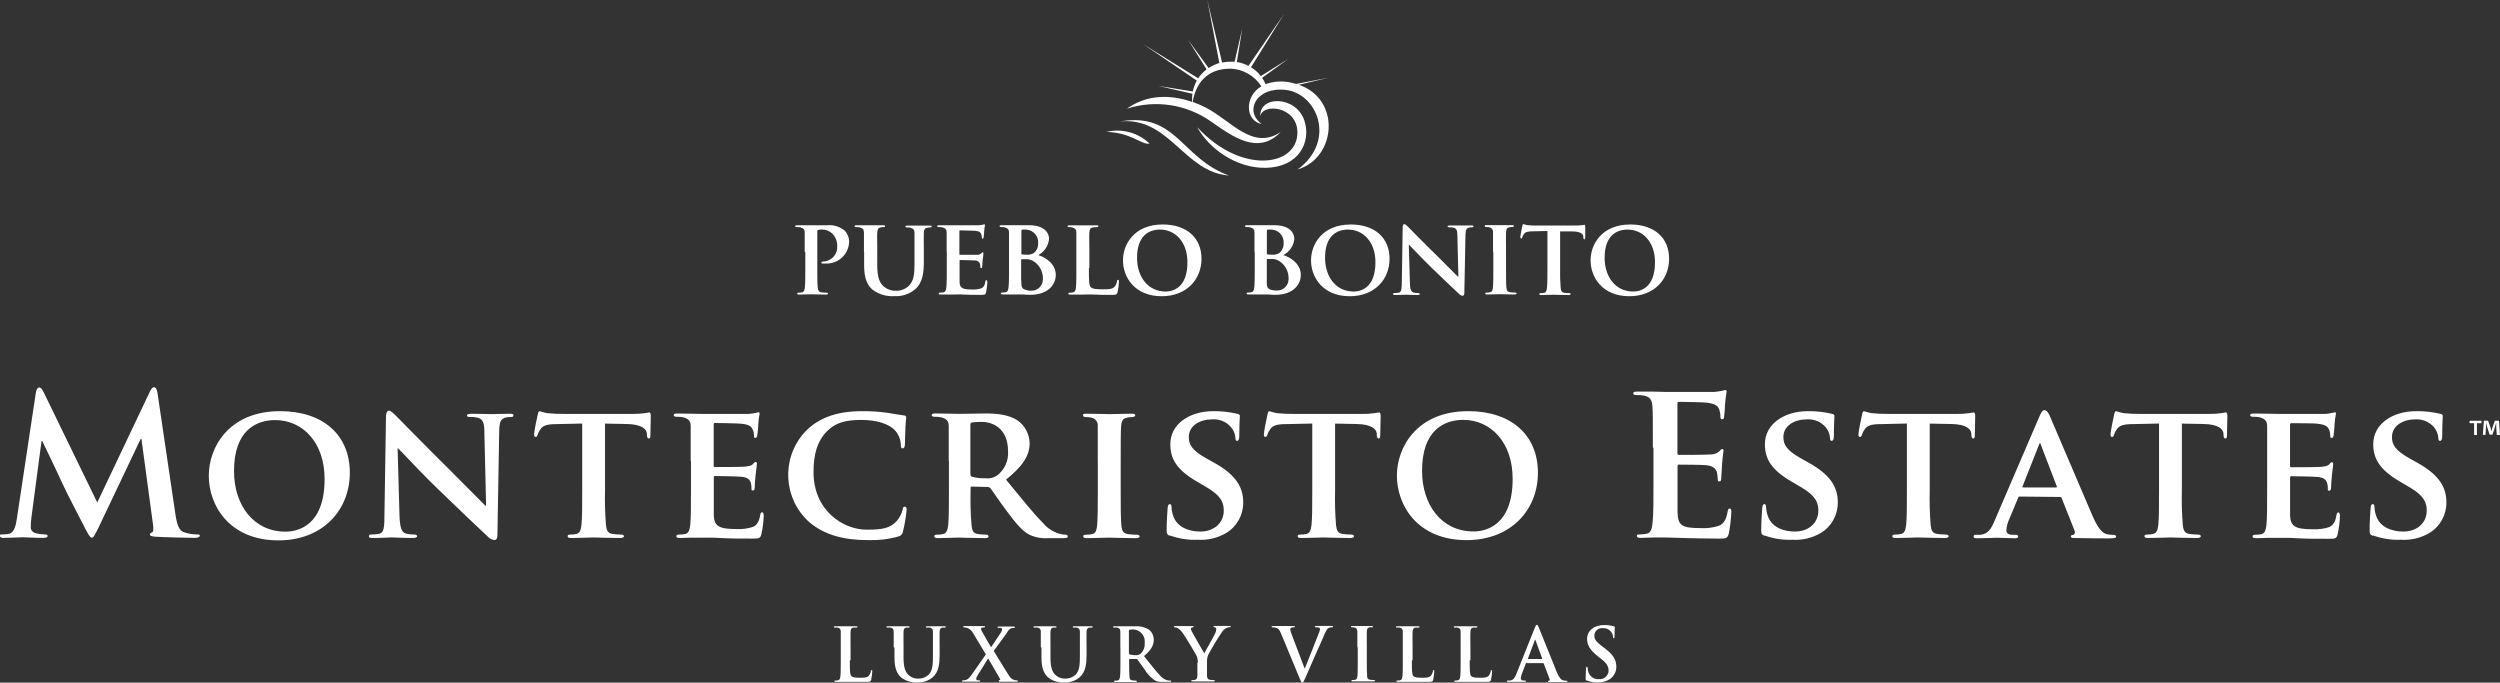 <?xml version="1.0" encoding="UTF-8"?>
<svg id="Layer_2" data-name="Layer 2" xmlns="http://www.w3.org/2000/svg" width="490.68" height="133.97" viewBox="0 0 490.68 133.97">
  <rect x="0" y="0" width="490.68" height="133.97" fill="#333333" stroke="none"/>
  <defs>
    <style>
      .cls-1 {
        fill: #fff;
      }
    </style>
  </defs>
  <g id="Layer_1-2" data-name="Layer 1">
    <g>
      <path class="cls-1" d="m7.04,77.06c.11-.65.34-1,.65-1s.53.19,1,1.17l10.4,21.39,10.3-21.7c.31-.61.49-.91.84-.91s.57.38.69,1.17l3.47,23.49c.34,2.39.72,3.5,1.86,3.84.76.25,1.56.38,2.36.38.34,0,.61,0,.61.26s-.46.42-1,.42c-1,0-6.19-.12-7.71-.23-.88-.08-1.1-.19-1.1-.42s.15-.31.42-.42.34-.57.19-1.63l-2.26-16.72h-.15l-8.2,17.25c-.88,1.79-1.07,2.13-1.41,2.13s-.72-.76-1.33-1.9c-.91-1.75-3.91-7.56-4.37-8.63-.34-.8-2.62-5.58-4-8.43h-.15l-2,15.12c-.07.59-.11,1.19-.11,1.79,0,.72.49,1.07,1.14,1.22.53.12,1.06.18,1.6.19.3,0,.57.08.57.26,0,.34-.34.42-.91.42-1.6,0-3.31-.12-4-.12s-2.54.12-3.76.12c-.38,0-.68-.08-.68-.42s.23-.26.61-.26c.38,0,.77-.03,1.14-.11,1.07-.23,1.37-1.71,1.56-3l3.73-24.72Z"/>
      <path class="cls-1" d="m40.98,93.35c0-5.51,3.88-12.65,14-12.65,8.43,0,13.68,4.67,13.68,12.08s-5.38,13.28-14,13.28c-9.72,0-13.68-6.92-13.68-12.66m22.73.6c0-7.14-4.3-11.55-9.69-11.55-3.72,0-8.09,2-8.09,10,0,6.65,3.8,11.9,10.11,11.9,2.35,0,7.67-1.11,7.67-10.31"/>
      <path class="cls-1" d="m166.8,129.6c0,1.85,0,2.84.3,3.1s.62.32,1.75.32c.77,0,1.33,0,1.69-.4.2-.25.33-.55.38-.87,0-.13,0-.22.16-.22s.12.07.12.25c-.03.56-.1,1.11-.22,1.66-.09.32-.16.39-.91.39h-6c-.19,0-.29,0-.29-.14s.06-.12.23-.12c.18,0,.35-.02.52-.06.29-.06.36-.38.42-.79.07-.61.07-1.75.07-3.08v-5.64c0-.46-.14-.72-.62-.82-.16-.02-.32-.02-.48,0-.16,0-.25,0-.25-.13s.1-.13.32-.13h4c.2,0,.3,0,.3.13s-.09.13-.26.13c-.19-.01-.37-.01-.56,0-.39.07-.5.32-.53.82s0,.87,0,3.06v2.54h-.14Z"/>
      <path class="cls-1" d="m175.41,127.06v-3.06c0-.46-.14-.72-.62-.82-.19-.02-.37-.02-.56,0-.16,0-.24,0-.24-.13s.1-.13.32-.13h3.89c.22,0,.32,0,.32.13s-.09.13-.23.13c-.14-.01-.28-.01-.42,0-.39.07-.5.32-.53.82s0,.87,0,3.06v2c0,2.09.42,3,1.13,3.55.51.41,1.15.62,1.8.59.74,0,1.46-.27,2-.78.79-.79.84-2.09.84-3.58v-4.84c0-.46-.14-.72-.62-.82-.17-.02-.35-.02-.52,0-.16,0-.25,0-.25-.13s.1-.13.3-.13h3.31c.2,0,.3,0,.3.13s-.09.13-.26.13c-.14-.01-.28-.01-.42,0-.39.07-.5.32-.53.82s0,.87,0,3.06v1.54c0,1.6-.16,3.31-1.37,4.34-.84.7-1.91,1.06-3,1-1.16.08-2.3-.28-3.21-1-.74-.66-1.28-1.73-1.28-3.83v-2.05h-.15Z"/>
      <path class="cls-1" d="m195.04,127.76c.46.71,2.8,4.62,3.16,5.08.2.29.5.51.84.61.18.06.36.09.55.09.1,0,.19,0,.19.12s-.12.14-.27.14h-3c-.38,0-.49,0-.49-.15s.07-.13.2-.16.13-.14,0-.33c-.79-1.41-1.62-2.84-2.28-3.93l-2.14,3.45c-.13.18-.2.39-.2.61.03.13.14.23.27.24h.33c.09,0,.18,0,.18.13s-.1.13-.29.13h-3.05c-.14,0-.22,0-.22-.13s.09-.13.2-.13c.18,0,.36-.02.54-.07.42-.12.69-.39,1.18-1.08l2.76-3.94-2.48-4.12c-.25-.5-.68-.89-1.2-1.08-.2-.06-.4-.09-.61-.1-.09,0-.15,0-.15-.14s.1-.12.29-.12h3.69c.2,0,.29,0,.29.13s-.09.13-.22.13c-.13,0-.26.02-.39.06-.1.03-.17.12-.17.23.02.15.07.29.14.42.62,1.15,1.27,2.21,1.83,3.19.42-.63,1.75-2.64,2-3,.1-.17.15-.36.16-.55-.02-.13-.12-.24-.25-.26-.15-.02-.31-.02-.46,0-.09,0-.17,0-.17-.13s.1-.13.3-.13h2.85c.16,0,.26,0,.26.13s-.09.13-.23.13c-.18,0-.35.04-.52.09-.33.09-.62.49-1,1.12l-2.42,3.32Z"/>
      <path class="cls-1" d="m204.28,127.06v-3.06c0-.46-.14-.72-.62-.82-.19-.02-.37-.02-.56,0-.16,0-.25,0-.25-.13s.1-.13.32-.13h3.87c.22,0,.32,0,.32.13s-.09.13-.23.13c-.14-.01-.28-.01-.42,0-.39.07-.5.32-.53.82s0,.87,0,3.06v2c0,2.09.42,3,1.13,3.55.51.41,1.15.62,1.8.59.74,0,1.46-.27,2-.78.79-.79.84-2.09.84-3.58v-4.84c0-.46-.14-.72-.62-.82-.17-.02-.35-.02-.52,0-.16,0-.25,0-.25-.13s.1-.13.3-.13h3.31c.2,0,.3,0,.3.13s-.09.13-.26.13c-.14-.01-.28-.01-.42,0-.39.07-.5.32-.53.82s0,.87,0,3.06v1.54c0,1.6-.16,3.31-1.37,4.34-.84.7-1.91,1.06-3,1-1.15.08-2.3-.28-3.2-1-.73-.66-1.28-1.73-1.28-3.83v-2.05h-.13Z"/>
      <path class="cls-1" d="m219.89,127.06v-3.06c0-.46-.14-.72-.62-.82-.19-.02-.37-.02-.56,0-.16,0-.24,0-.24-.13s.1-.13.32-.13h4c.93-.06,1.86.15,2.66.62.63.47,1,1.21,1,2,0,1.07-.45,2-1.91,3.23,1.29,1.62,2.28,2.9,3.13,3.8.41.51.98.86,1.62,1,.14,0,.27,0,.41,0,.11,0,.17,0,.17.12s-.1.14-.28.14h-1.37c-.53.05-1.06-.04-1.54-.27-.81-.56-1.49-1.28-2-2.12-.58-.79-1.24-1.78-1.43-2-.06-.08-.16-.12-.26-.1h-1.25c-.06,0-.11.04-.12.1,0,0,0,0,0,0v.22c0,1.34,0,2.48.07,3.09,0,.42.13.74.56.79.24,0,.47.05.71.06s.17,0,.17.12-.1.14-.29.14h-3.88c-.19,0-.29,0-.29-.14s.06-.12.23-.12c.18,0,.35-.02.52-.06.29-.06.36-.38.42-.79.07-.61.07-1.75.07-3.07v-2.62h-.02Zm1.7,1.13c0,.16,0,.22.13.26.36.1.73.15,1.1.14.35.04.71-.04,1-.24.61-.54.93-1.35.85-2.16.17-1.28-.74-2.46-2.02-2.62-.06,0-.13-.01-.19-.02-.25-.01-.51,0-.76.06-.1,0-.13.09-.13.2v4.38h.02Z"/>
      <path class="cls-1" d="m235.1,130.06c.02-.53-.09-1.05-.33-1.52-.1-.23-2-3.4-2.54-4.15-.26-.42-.6-.78-1-1.06-.19-.11-.4-.17-.61-.19-.12,0-.21,0-.21-.13s.1-.13.27-.13h3.36c.15,0,.22,0,.22.13s-.1.1-.32.16c-.12.03-.2.14-.2.26.02.17.08.34.17.49.2.43,2.22,3.91,2.46,4.32.14-.35,2-3.52,2.16-4,.12-.23.18-.49.2-.75,0-.18-.12-.33-.3-.36-.13,0-.26-.06-.26-.15s.07-.13.24-.13h2.9c.16,0,.26,0,.26.12s-.12.14-.28.14c-.22.01-.43.07-.63.17-.31.17-.58.42-.78.71-1.01,1.47-1.93,3.01-2.76,4.59-.18.46-.25.95-.22,1.44v2.62c0,.42.16.74.59.79l.72.06c.16,0,.23,0,.23.12s-.12.14-.3.14h-4c-.2,0-.32,0-.32-.14s.07-.12.23-.12c.17,0,.34-.02.51-.06.29-.06.42-.37.45-.79v-2.58h.09Z"/>
      <path class="cls-1" d="m251.41,124.29c-.33-.79-.58-1-1.1-1.1-.18-.04-.37-.06-.56-.06-.13,0-.17,0-.17-.13s.16-.13.38-.13h3.87c.17,0,.33,0,.33.13s-.09.13-.22.13c-.19-.02-.39.02-.56.1-.1.07-.15.18-.14.3.06.38.17.76.33,1.11l2.48,6.55h.06c.62-1.59,2.5-6.23,2.84-7.19.07-.17.11-.35.13-.54,0-.12-.07-.23-.19-.27-.19-.05-.38-.08-.58-.07-.13,0-.24,0-.24-.12s.13-.14.4-.14h2.88c.19,0,.3,0,.3.13s-.09.13-.23.13c-.25,0-.49.05-.71.17-.19.13-.4.38-.79,1.3-.56,1.36-.95,2.13-1.73,3.91-.92,2.11-1.6,3.68-1.92,4.4s-.46,1.07-.66,1.07-.27-.2-.55-.88l-3.65-8.8Z"/>
      <path class="cls-1" d="m266.41,127.06v-3.06c0-.46-.17-.74-.49-.81-.17-.05-.34-.07-.52-.06-.14,0-.23,0-.23-.14s.12-.12.35-.12h3.64c.19,0,.3,0,.3.12s-.08.14-.23.14h-.43c-.39.07-.5.32-.53.82s0,.87,0,3.06v2.54c0,1.4,0,2.54.06,3.16-.05.34.18.65.52.7.02,0,.04,0,.06,0,.24.04.49.06.74.06.16,0,.23,0,.23.12s-.12.15-.27.15h-4.07c-.19,0-.29,0-.29-.15s.06-.12.23-.12c.18,0,.35-.02.52-.06.29-.06.38-.3.42-.72.07-.61.07-1.75.07-3.15v-2.49h-.08Z"/>
      <path class="cls-1" d="m277.11,129.6c0,1.85,0,2.84.3,3.1s.62.32,1.75.32c.77,0,1.33,0,1.69-.4.2-.25.33-.55.38-.87,0-.13,0-.22.16-.22s.12.07.12.25c-.03.56-.1,1.11-.22,1.66-.09.32-.16.39-.91.39h-6c-.19,0-.29,0-.29-.14s.06-.12.23-.12c.18,0,.35-.02.52-.06.29-.06.36-.38.42-.79.07-.61.07-1.75.07-3.08v-5.64c0-.46-.14-.72-.62-.82-.16-.02-.32-.02-.48,0-.16,0-.24,0-.24-.13s.1-.13.32-.13h4c.2,0,.3,0,.3.13s-.09.13-.26.13c-.19-.01-.37-.01-.56,0-.39.07-.5.32-.54.82s0,.87,0,3.06v2.54h-.14Z"/>
      <path class="cls-1" d="m288.46,129.6c0,1.85,0,2.84.3,3.1s.62.32,1.75.32c.77,0,1.33,0,1.69-.4.2-.25.33-.55.38-.87,0-.13,0-.22.16-.22s.12.07.12.25c-.03.56-.1,1.11-.22,1.66-.09.32-.16.39-.91.39h-6c-.19,0-.29,0-.29-.14s.06-.12.23-.12c.18,0,.35-.02.52-.06.29-.06.36-.38.42-.79.07-.61.07-1.75.07-3.08v-5.64c0-.46-.14-.72-.62-.82-.16-.02-.32-.02-.48,0-.16,0-.24,0-.24-.13s.1-.13.32-.13h4c.2,0,.3,0,.3.13s-.09.13-.26.13c-.19-.01-.37-.01-.56,0-.39.07-.5.32-.54.82s0,.87,0,3.06v2.54h-.14Z"/>
      <path class="cls-1" d="m299.62,130.06c-.07,0-.1,0-.13.12l-.78,2.06c-.12.28-.2.58-.22.88,0,.26.13.45.58.45h.21c.17,0,.22,0,.22.12s-.09.14-.25.14h-3.21c-.19,0-.27,0-.27-.14s.06-.12.17-.12h.45c.66-.09.94-.58,1.23-1.3l3.62-9.06c.17-.42.26-.57.4-.57s.22.13.36.46c.35.79,2.66,6.68,3.58,8.88.55,1.3,1,1.5,1.27,1.57.2.04.41.06.61.06.11,0,.19,0,.19.12s-.13.14-.67.14h-2.73c-.26,0-.43,0-.43-.12s.06-.12.2-.13c.12-.05.19-.18.14-.31,0,0,0,0,0,0h0l-1.16-3.06c-.02-.06-.08-.1-.14-.1h-3.21l-.03-.09Zm3-.72c.07,0,.09,0,.07-.09l-1.3-3.56c0-.06,0-.13-.07-.13s-.07.07-.09.13l-1.33,3.55c0,.06,0,.1.06.1h2.66Z"/>
      <path class="cls-1" d="m311.49,133.62c-.23-.1-.27-.17-.27-.49,0-.79.06-1.66.07-1.89s.06-.38.17-.38.14.13.14.24c.01.25.06.5.13.74.25.91,1.11,1.52,2.06,1.46.96.1,1.82-.59,1.93-1.55,0,0,0-.01,0-.02,0-.02,0-.05,0-.07,0-.71-.22-1.37-1.42-2.31l-.66-.52c-1.59-1.24-2.14-2.25-2.14-3.42,0-1.59,1.33-2.73,3.33-2.73.65-.01,1.3.07,1.92.25.13,0,.2.07.2.17s-.06.6-.06,1.73c0,.32,0,.43-.16.43s-.14-.09-.14-.26c-.02-.37-.15-.72-.38-1-.37-.49-.96-.75-1.57-.71-.83-.11-1.6.47-1.71,1.3h0v.19c0,.66.33,1.17,1.53,2.08l.41.3c1.74,1.31,2.37,2.31,2.37,3.68.02,1.02-.5,1.97-1.36,2.51-.69.41-1.49.62-2.29.59-.72.03-1.43-.1-2.1-.37"/>
      <path class="cls-1" d="m157.94,49.44v-3.81c0-.58-.21-.8-.81-1-.24-.05-.49-.07-.74-.06-.19,0-.32-.06-.32-.19s.15-.17.42-.17h5.77c1.24-.13,2.49.23,3.47,1,.58.57.91,1.35.93,2.16-.02,2.43-2.01,4.38-4.44,4.36,0,0,0,0,0,0h-.78c-.12.01-.22-.07-.23-.19,0,0,0,0,0,0h0c0-.15.21-.23.61-.23,1.47-.17,2.56-1.44,2.5-2.92.06-1.01-.35-1.99-1.1-2.66-.52-.44-1.18-.68-1.86-.68-.27-.01-.54.02-.8.09-.11,0-.15.15-.15.34v7.12c0,1.65,0,3.06.09,3.85.06.51.17.84.72.93.33.04.67.06,1,.06.21,0,.3.11.3.19s-.15.19-.34.19c-1.25,0-2.56-.06-3-.06s-1.61.06-2.35.06c-.23,0-.36-.06-.36-.19s.06-.19.3-.19c.22.01.44,0,.65-.06.38-.08.49-.42.55-1,.09-.76.09-2.18.09-3.82v-3.12h-.12Z"/>
      <path class="cls-1" d="m169.57,49.44v-3.81c0-.58-.21-.8-.8-1-.24-.04-.48-.06-.72-.06-.21,0-.32-.06-.32-.19s.13-.17.4-.17h5.18c.27,0,.4,0,.4.17s-.11.19-.3.19c-.18,0-.37.02-.55.06-.49.08-.63.34-.68,1s0,1.08,0,3.81v2.56c0,2.62.51,3.63,1.42,4.35.67.51,1.51.77,2.35.72.92,0,1.8-.36,2.46-1,1-1,1.08-2.53,1.08-4.37v-6c0-.58-.19-.8-.78-1-.22-.04-.45-.06-.68-.06-.21,0-.32-.06-.32-.19s.13-.17.38-.17h4.4c.25,0,.38,0,.38.17s-.11.19-.32.19c-.18,0-.37.02-.55.06-.51.08-.64.34-.68,1s0,1.08,0,3.81v1.92c0,2-.21,4.12-1.78,5.41-1.13.91-2.55,1.37-4,1.28-1.52.11-3.02-.33-4.25-1.23-1-.82-1.69-2.16-1.69-4.75v-2.7h-.03Z"/>
      <path class="cls-1" d="m185.8,49.44v-3.81c0-.58-.21-.8-.8-1-.24-.05-.49-.07-.74-.06-.19,0-.32-.06-.32-.19s.15-.17.42-.17h7.76c.26-.02.52-.05.78-.11l.29-.08c.11,0,.13.08.13.17-.07.38-.12.77-.15,1.16-.02.39-.05.79-.11,1.18,0,.18-.06.3-.21.3s-.15-.08-.15-.23c0-.23-.04-.45-.12-.66-.15-.32-.3-.57-1.23-.65-.32,0-2.54-.08-2.92-.08-.08,0-.13.06-.13.17v4.44c0,.11,0,.19.13.19h3.26c.32.04.65-.06.89-.27.17-.19.21-.23.29-.23.09.02.16.1.15.19-.01.44-.06.88-.15,1.31,0,.36-.09,1.08-.09,1.21s0,.4-.19.4-.17-.06-.17-.15c0-.22-.02-.44-.06-.66-.15-.42-.55-.7-1-.7-.34,0-2.45-.08-2.92-.08-.08,0-.1.08-.1.19v4.1c0,1.23.61,1.5,2.51,1.5.6.03,1.19-.05,1.76-.23.46-.21.67-.59.8-1.33,0-.19.08-.27.21-.27s.17.23.17.42c-.03.67-.12,1.34-.26,2-.13.46-.3.46-1,.46-1.39,0-2.51,0-3.43-.06s-1.6,0-2.15,0h-2.35c-.23,0-.36-.06-.36-.19s.07-.19.3-.19c.22,0,.44-.02.65-.06.38-.08.49-.42.55-.95.09-.76.09-2.18.09-3.82v-3.2l-.03.04Z"/>
      <path class="cls-1" d="m198.04,49.44v-3.81c0-.58-.21-.8-.8-1-.24-.05-.49-.07-.74-.07-.19,0-.32-.06-.32-.19s.15-.17.42-.17h5.3c3.36,0,4,1.73,4,2.69-.12,1.35-.92,2.54-2.11,3.17,1.52.49,3.43,1.78,3.43,3.89,0,1.92-1.52,3.91-5,3.91-.49,0-.99-.02-1.48-.07h-3.93c-.23,0-.36-.06-.36-.19s.07-.19.3-.19c.22.01.44,0,.65-.06.38-.08.49-.42.55-1,.09-.76.09-2.18.09-3.83v-3.08h0Zm2.41.3c0,.15.06.17.13.19.29.05.58.07.87.06.51.05,1.02-.06,1.46-.32.56-.47.88-1.17.85-1.9.12-1.37-.88-2.57-2.25-2.7h-.07c-.27-.02-.53-.02-.8,0-.13,0-.17.1-.17.3v4.33l-.02.04Zm0,5.29c0,1.18.06,1.54.65,1.78.41.17.85.25,1.29.25,1.23.04,2.26-.93,2.3-2.16,0,0,0,0,0,0,0-.13,0-.25,0-.38-.03-1.29-.68-2.48-1.76-3.19-.47-.33-1.04-.49-1.61-.46h-.8c-.06,0-.1,0-.1.13v4.06l.03-.03Z"/>
      <path class="cls-1" d="m213.72,52.62c0,2.31,0,3.45.4,3.78s1,.38,2.47.38c1,0,1.71,0,2.18-.51.25-.31.41-.68.47-1.08,0-.17.06-.27.21-.27s.17.19.17.4c-.04.7-.13,1.39-.28,2.07-.13.4-.21.49-1.18.49-1.33,0-2.41,0-3.34-.06s-1.71,0-2.47,0h-2.31c-.23,0-.36-.06-.36-.19s.06-.19.3-.19c.22.01.44,0,.65-.06.38-.08.49-.42.55-1,.08-.76.08-2.18.08-3.83v-6.91c0-.58-.21-.8-.8-1-.2-.04-.41-.06-.61-.06-.21,0-.32-.06-.32-.19s.12-.17.4-.17h5.24c.27,0,.4,0,.4.17s-.11.19-.34.19c-.24,0-.48.02-.72.06-.51.08-.65.34-.7,1s0,1.08,0,3.81v3.17h-.09Z"/>
      <path class="cls-1" d="m220.41,51.06c0-3.06,2.16-7,7.8-7,4.69,0,7.61,2.6,7.61,6.72s-3,7.36-7.8,7.36c-5.41,0-7.61-3.85-7.61-7m12.65.34c0-4-2.39-6.42-5.39-6.42-2.07,0-4.5,1.1-4.5,5.54,0,3.7,2.11,6.62,5.62,6.62,1.31,0,4.27-.63,4.27-5.74"/>
      <path class="cls-1" d="m246.22,49.44v-3.81c0-.58-.21-.8-.8-1-.24-.05-.49-.07-.74-.07-.19,0-.32-.06-.32-.19s.15-.17.42-.17h5.26c3.36,0,4,1.73,4,2.69-.13,1.36-.95,2.55-2.16,3.17,1.52.49,3.43,1.78,3.43,3.89,0,1.92-1.52,3.91-4.95,3.91-.49,0-.99-.02-1.48-.07h-3.84c-.23,0-.36-.06-.36-.19s.07-.19.3-.19c.22.01.44,0,.65-.06.38-.08.49-.42.55-1,.09-.76.09-2.18.09-3.83v-3.08h-.05Zm2.41.3c0,.15.06.17.13.19.29.05.58.07.87.06.51.05,1.02-.06,1.46-.32.56-.47.88-1.17.85-1.9.12-1.37-.88-2.57-2.25-2.7h-.07c-.27-.02-.53-.02-.8,0-.13,0-.17.1-.17.3v4.33l-.02.04Zm0,5.29c0,1.18.06,1.54.65,1.78.42.16.88.23,1.33.21,1.23.04,2.26-.93,2.3-2.16,0,0,0,0,0,0,0-.13,0-.25,0-.38-.03-1.29-.68-2.48-1.76-3.19-.47-.33-1.04-.49-1.61-.46h-.8c-.06,0-.1,0-.1.13v4.07Z"/>
      <path class="cls-1" d="m257.32,51.06c0-3.06,2.16-7,7.8-7,4.69,0,7.61,2.6,7.61,6.72s-3,7.36-7.8,7.36c-5.41,0-7.61-3.85-7.61-7m12.64.34c0-4-2.39-6.42-5.39-6.42-2.07,0-4.5,1.1-4.5,5.54,0,3.7,2.11,6.62,5.62,6.62,1.31,0,4.27-.63,4.27-5.74"/>
      <path class="cls-1" d="m276.72,55.39c0,1.4.27,1.82.63,2,.32.09.66.14,1,.13.21,0,.32.08.32.19s-.17.19-.42.19c-1.2,0-2.07-.06-2.41-.06-.17,0-1.06.06-2,.06-.26,0-.42,0-.42-.19s.13-.19.3-.19c.29,0,.57-.03.85-.09.49-.13.55-.61.57-2.18l.17-10.65c0-.36.12-.61.32-.61s.49.28.8.59,3,3.09,5.73,5.73c1.27,1.25,3.74,3.78,4,4h.08l-.19-8c0-1.1-.19-1.42-.63-1.59-.32-.09-.66-.13-1-.11-.23,0-.3-.08-.3-.19s.19-.17.47-.17h4.19c.25,0,.42,0,.42.17s-.1.19-.32.19c-.19,0-.38.01-.57.06-.51.15-.65.47-.68,1.48l-.22,11.33c0,.4-.15.57-.3.57-.29-.02-.57-.16-.76-.38-1.16-1.08-3.49-3.3-5.43-5.18s-4-4.12-4.35-4.44h-.06l.21,7.34Z"/>
      <path class="cls-1" d="m293.04,49.44v-3.81c.05-.44-.22-.86-.64-1-.22-.06-.45-.08-.68-.08-.19,0-.3,0-.3-.21s.15-.15.44-.15h4.89c.23,0,.38,0,.38.15s-.11.21-.3.21c-.18,0-.37.02-.55.06-.51.08-.65.34-.69,1s0,1.08,0,3.81v3.17c0,1.73,0,3.17.08,3.93.06.49.19.76.74.84.32.04.63.06.95.06.21,0,.3.11.3.19s-.15.19-.36.19c-1.23,0-2.49-.06-3-.06s-1.69.06-2.43.06c-.23,0-.36-.06-.36-.19s.07-.19.3-.19c.22.01.44,0,.65-.06.38-.08.49-.34.55-.87.09-.74.09-2.18.09-3.91v-3.14h-.06Z"/>
      <path class="cls-1" d="m303.66,45.34l-2.77.06c-1.08,0-1.52.15-1.8.55-.14.19-.25.4-.32.62.02.11-.06.21-.17.23-.01,0-.03,0-.04,0-.13,0-.17-.11-.17-.3s.36-2,.4-2.18.11-.34.21-.34c.26.09.53.16.8.21.62.06,1.24.08,1.86.08h7.55c.42,0,.85-.02,1.27-.08.17,0,.34-.03.51-.08.07,0,.15.11.15.38v2.18c0,.19-.06.3-.17.3s-.19-.08-.21-.36v-.19c0-.47-.53-1-2.2-1h-2.35v7.27c-.03,1.28,0,2.57.11,3.85.06.51.17.85.72.93.32.04.63.06.95.06.21,0,.29.11.29.19s-.15.19-.36.19c-1.23,0-2.47-.06-3-.06s-1.69.06-2.43.06c-.23,0-.36-.06-.36-.19s.06-.19.3-.19c.22.01.44,0,.65-.06.38-.08.49-.42.55-1,.09-.76.09-2.18.09-3.82v-7.31h-.06Z"/>
      <path class="cls-1" d="m312.19,51.06c0-3.06,2.16-7,7.8-7,4.69,0,7.61,2.6,7.61,6.72s-3,7.36-7.8,7.36c-5.41,0-7.61-3.85-7.61-7m12.64.34c0-4-2.39-6.42-5.39-6.42-2.07,0-4.5,1.1-4.5,5.54,0,3.7,2.11,6.62,5.62,6.62,1.31,0,4.27-.63,4.27-5.74"/>
      <path class="cls-1" d="m241.22,34.45c-9.37-3.34-10.31-12.5-21.35-10.62,9.63-.94,12.56,10,21.35,10.62"/>
      <path class="cls-1" d="m225.62,28.17c-2.25-2.15-5.44-3.01-8.46-2.28,4.82.09,7.12,2.7,8.46,2.28"/>
      <path class="cls-1" d="m221.18,21.33c5.59-1.8,11.71-.86,16.51,2.52,4.4,3.08,9.28,6.62,13.68,2.07-5.52,3.64-9.62-2.15-14.63-4.76-.86-.44-1.74-.83-2.65-1.16.59-3.57,2.79-6.58,7.48-6.52,2.44.11,4.68,1.4,6,3.46-3.39,2-3.16,6.81.07,7.4-3.48-2.5-1.11-7.32,4.65-6.7,6.27.67,10.05,10,2.4,15.62,7.57-2.24,8.58-13.76.24-16.62l5.76-1.37-6.28,1.2c-.28-.08-.56-.15-.85-.21-1.71-.43-3.5-.34-5.16.26-.19-.44-.42-.85-.68-1.25l5.14-3.71-5.39,3.37c-.53-.69-1.19-1.27-1.93-1.73l6.5-10.48-7,10.21c-.71-.38-1.48-.63-2.28-.76l1.05-6.53-1.49,6.47c-.26-.01-.51-.01-.77,0-.57,0-1.13.06-1.69.17l-2.9-12.28,2.36,12.36c-.75.23-1.45.56-2.1,1l-4-5.5,3.6,5.76c-.64.49-1.2,1.08-1.65,1.75l-10.76-6.68,10.49,7.13c-.37.66-.64,1.38-.79,2.13l-6.79-1.09,6.72,1.54c-.04.3-.07.61-.07.91v.69c-4.21-1.47-8.89-1.5-12.83,1.36"/>
      <path class="cls-1" d="m235.04,25.06c2.12,3.87,7.39,8,13.44,7.88,6.41-.14,8.91-5,7.54-9.25-1.6-4.94-8.89-5-8.65-.87.39-2.61,7.12-2,7.27,3,.22,6.84-10.9,8.6-19.6-.8"/>
      <path class="cls-1" d="m78.41,101.18c.07,2.51.49,3.27,1.14,3.5.57.17,1.16.24,1.75.23.38,0,.57.15.57.34s-.3.34-.76.34c-2.17,0-3.72-.11-4.33-.11-.3,0-1.9.11-3.61.11-.46,0-.76,0-.76-.34s.23-.34.53-.34c.51,0,1.02-.05,1.52-.15.87-.23,1-1.1,1-3.91l.3-19.15c0-.65.23-1.1.57-1.1s.87.49,1.44,1.06,5.43,5.55,10.27,10.34c2.28,2.24,6.73,6.8,7.22,7.25h.15l-.34-14.36c0-2-.34-2.54-1.14-2.85-.57-.16-1.16-.22-1.75-.19-.42,0-.53-.15-.53-.34s.34-.3.84-.3c1.75,0,3.53.07,4.25.07.38,0,1.63-.07,3.27-.07.46,0,.76,0,.76.3s-.19.34-.57.34c-.34,0-.67.03-1,.11-.91.27-1.18.83-1.22,2.66l-.35,20.38c0,.72-.27,1-.53,1-.53-.04-1.02-.29-1.37-.69-2.09-1.94-6.27-5.93-9.76-9.31-3.65-3.5-7.18-7.41-7.83-8h-.1l.37,13.18Z"/>
      <path class="cls-1" d="m114.31,83.13l-5,.11c-1.94,0-2.74.27-3.23,1-.25.33-.44.7-.57,1.1-.08.26-.15.42-.38.42s-.3-.19-.3-.53c0-.53.64-3.65.72-3.91.08-.42.19-.61.38-.61.47.16.95.28,1.44.38,1.11.11,2.22.16,3.34.15h13.57c.76,0,1.53-.04,2.28-.15.53-.08.8-.15.91-.15s.26.19.26.68c0,.68-.08,3.08-.08,3.92,0,.34-.11.53-.3.53s-.34-.15-.38-.65v-.34c-.07-.83-1-1.82-4-1.86l-4.22-.08v13.07c-.06,2.31,0,4.62.19,6.92.12.91.3,1.52,1.29,1.67.57.08,1.14.12,1.71.12.38,0,.53.19.53.34s-.26.34-.65.34c-2.21,0-4.45-.11-5.39-.11-.76,0-3,.11-4.37.11-.42,0-.65-.11-.65-.34s.11-.34.53-.34c.4.01.79-.03,1.18-.12.68-.15.87-.76,1-1.71.15-1.37.15-3.91.15-6.88v-13.08h.04Z"/>
      <path class="cls-1" d="m135.56,90.5v-6.84c0-1-.38-1.44-1.44-1.75-.44-.09-.88-.12-1.33-.11-.34,0-.57-.11-.57-.34s.27-.3.76-.3c1.75,0,3.88.08,4.83.08h9.12c.47-.04.94-.1,1.4-.19.17-.06.35-.11.53-.15.19,0,.23.15.23.3-.14.69-.23,1.39-.26,2.09-.03.71-.09,1.42-.19,2.13,0,.15-.11.53-.38.53s-.27-.15-.27-.42c0-.4-.07-.81-.23-1.18-.27-.57-.54-1-2.21-1.18-.57-.08-4.56-.15-5.24-.15-.15,0-.23.12-.23.31v8c0,.19,0,.34.23.34.76,0,5.09,0,5.85-.08s1.29-.15,1.6-.49.38-.42.53-.42c.17.01.29.16.27.33,0,0,0,0,0,.01,0,.19-.08.72-.27,2.36-.08.65-.15,1.94-.15,2.17s0,.72-.34.72-.3-.11-.3-.26c.01-.4-.02-.79-.11-1.18-.19-.65-.61-1.14-1.86-1.25-.61-.08-4.41-.15-5.24-.15-.15,0-.19.15-.19.34v7.37c.08,2.2,1.1,2.7,4.52,2.7,1.07.05,2.14-.09,3.16-.42.83-.38,1.21-1.06,1.44-2.39.08-.34.15-.49.38-.49s.3.42.3.76c-.05,1.2-.21,2.39-.46,3.57-.23.84-.53.84-1.79.84-2.51,0-4.52,0-6.15-.11s-2.89-.07-3.88-.07h-1.9c-.8,0-1.63.07-2.32.07-.42,0-.64-.11-.64-.34s.11-.34.53-.34c.4,0,.79-.03,1.18-.11.68-.15.87-.76,1-1.71.15-1.37.15-3.92.15-6.88v-5.74l-.06.02Z"/>
      <path class="cls-1" d="m158.87,102.51c-5.14-4.58-5.59-12.47-1-17.61,0,0,0,0,0,0,.24-.27.49-.53.76-.78,2.43-2.13,5.62-3.42,10.6-3.42,1.61-.01,3.22.09,4.81.3,1.25.19,2.35.42,3.34.53.38,0,.49.19.49.38s-.08.65-.15,1.79-.08,2.85-.11,3.5c0,.46-.15.8-.46.8s-.34-.27-.34-.68c-.04-1.13-.5-2.2-1.29-3-1.14-1.1-3.38-1.9-6.46-1.9s-4.79.53-6.31,1.82c-2.47,2.13-3.08,5.24-3.08,8.4,0,7.68,5.93,11.32,10.41,11.32,3,0,4.6-.23,5.93-1.71.55-.62.94-1.37,1.14-2.17.08-.49.15-.65.42-.65s.38.3.38.57c-.13,1.45-.37,2.88-.72,4.29-.05.48-.4.88-.87,1-1.95.55-3.97.79-6,.72-4.57,0-8.44-.94-11.48-3.49"/>
      <path class="cls-1" d="m186.21,90.5v-6.84c0-1-.38-1.44-1.45-1.75-.44-.09-.88-.12-1.33-.11-.34,0-.57-.11-.57-.34s.26-.31.76-.31c1.75,0,3.88.08,4.56.08,1.14,0,4.18-.08,5.2-.08,2.13,0,4.56.19,6.35,1.37,1.45,1.04,2.32,2.7,2.36,4.48,0,2.39-1.37,4.52-4.64,7.14,3,3.65,5.32,6.57,7.34,8.59.92,1.09,2.17,1.84,3.57,2.13.26.06.53.09.8.08.21-.02.39.13.42.34,0,.27-.23.34-.65.34h-3.19c-1.25.1-2.51-.12-3.65-.65-1.44-.72-2.7-2.24-4.56-4.75-1.33-1.75-2.74-3.92-3.15-4.41-.16-.16-.38-.25-.61-.23l-3-.08c-.14-.01-.26.09-.27.23,0,0,0,0,0,0v.5c-.06,2.3,0,4.59.19,6.88.11,1,.26,1.56,1.29,1.71.54.08,1.08.12,1.63.12.21-.02.39.13.42.34,0,.23-.27.34-.68.34-1.94,0-4.71-.11-5.21-.11-.65,0-2.77.11-4.1.11-.42,0-.65-.11-.65-.34s.11-.34.53-.34c.4.01.79-.03,1.18-.12.68-.15.87-.76,1-1.71.15-1.37.15-3.91.15-6.88v-5.73h-.04Zm4.26,2.5c0,.34.07.46.3.57.83.22,1.69.32,2.55.3.83.12,1.67-.07,2.36-.53,1.5-1.12,2.31-2.93,2.17-4.79,0-4.56-3.12-5.74-5.09-5.74-.67-.01-1.34.02-2,.11-.23.07-.3.19-.3.46v9.62h0Z"/>
      <path class="cls-1" d="m215.46,90.5v-6.84c.08-.76-.4-1.47-1.14-1.66-.4-.11-.81-.16-1.22-.15-.34,0-.53-.08-.53-.38s.27-.27.8-.27c1.25,0,3.53.08,4.48.08s3-.08,4.29-.08c.42,0,.68.08.68.27s-.19.38-.53.38c-.34,0-.67.04-1,.11-.91.15-1.18.61-1.25,1.75s-.08,1.94-.08,6.84v5.7c0,3.12,0,5.7.15,7.07.12.88.34,1.37,1.33,1.52.57.08,1.14.11,1.71.11.38,0,.53.19.53.34s-.26.34-.65.34c-2.21,0-4.48-.11-5.4-.11-.76,0-3,.11-4.37.11-.42,0-.65-.11-.65-.34s.11-.34.53-.34c.4,0,.79-.03,1.18-.11.68-.15.87-.61,1-1.56.15-1.33.15-3.91.15-7v-5.78h0Z"/>
      <path class="cls-1" d="m229.63,105.17c-.53-.23-.65-.38-.65-1.1,0-1.75.15-3.76.19-4.29s.15-.84.42-.84.34.3.34.53c.02.57.12,1.13.3,1.67.72,2.39,3.23,3.19,5.32,3.19,2.89,0,4.64-1.82,4.64-4.1,0-1.41-.34-2.81-3.31-4.56l-1.94-1.14c-4-2.32-5.24-4.48-5.24-7.33,0-4,3.8-6.5,8.44-6.5,1.6-.02,3.19.16,4.75.53.3.07.46.19.46.42,0,.42-.11,1.33-.11,3.88,0,.68-.15,1-.42,1s-.34-.19-.34-.57c-.05-.79-.36-1.53-.87-2.13-.93-1.07-2.31-1.63-3.72-1.52-2.39,0-4.56,1.25-4.56,3.46,0,1.44.53,2.58,3.53,4.25l1.37.76c4.41,2.43,5.78,4.9,5.78,7.83.03,2.45-1.24,4.74-3.34,6-1.69.99-3.64,1.46-5.59,1.33-1.85.08-3.71-.21-5.45-.84"/>
      <path class="cls-1" d="m257.54,83.13l-5,.11c-1.94,0-2.74.27-3.23,1-.25.33-.44.7-.57,1.1-.08.26-.15.42-.38.42s-.3-.19-.3-.53c0-.53.64-3.65.72-3.91.08-.42.19-.61.38-.61.47.16.95.28,1.44.38,1.11.11,2.23.16,3.35.15h13.57c.76,0,1.53-.04,2.28-.15.53-.08.8-.15.91-.15s.27.19.27.68c0,.68-.08,3.08-.08,3.92,0,.34-.11.53-.3.53s-.34-.15-.38-.65v-.34c-.07-.83-1-1.82-4-1.86l-4.18-.08v13.07c-.06,2.31,0,4.62.19,6.92.12.91.3,1.52,1.29,1.67.57.08,1.14.12,1.71.12.38,0,.53.19.53.34s-.26.34-.65.34c-2.2,0-4.45-.11-5.39-.11-.76,0-3,.11-4.37.11-.42,0-.65-.11-.65-.34s.11-.34.53-.34c.4.01.79-.03,1.18-.12.68-.15.87-.76,1-1.71.15-1.37.15-3.91.15-6.88v-13.08h-.02Z"/>
      <path class="cls-1" d="m274.17,93.35c0-5.51,3.88-12.65,14-12.65,8.43,0,13.68,4.67,13.68,12.08s-5.4,13.23-14,13.23c-9.73,0-13.68-6.92-13.68-12.66m22.72.61c0-7.14-4.3-11.55-9.69-11.55-3.73,0-8.09,2-8.09,10,0,6.65,3.8,11.9,10.11,11.9,2.35,0,7.67-1.11,7.67-10.31"/>
      <path class="cls-1" d="m324.41,87.88c0-5.78,0-6.84-.08-8.06s-.38-1.9-1.64-2.17c-.49-.09-.98-.12-1.48-.11-.42,0-.65-.07-.65-.34s.27-.34.84-.34h3.08c.95,0,1.86.07,2.39.07h9.5c.56-.04,1.12-.12,1.67-.23.2-.07.4-.12.61-.15.19,0,.23.15.23.34-.14.82-.24,1.64-.3,2.47,0,.38-.12,2-.19,2.51.02.21-.14.4-.36.42,0,0-.01,0-.02,0-.27,0-.34-.19-.34-.53,0-.47-.08-.93-.23-1.37-.26-.68-.65-1.14-2.54-1.37-.65-.08-4.64-.15-5.4-.15-.19,0-.27.11-.27.38v9.61c0,.27,0,.42.27.42.83,0,5.2,0,6.08-.08.66.05,1.31-.16,1.82-.57.27-.3.42-.49.61-.49s.27.08.27.3-.15.84-.3,2.78c0,.76-.15,2.28-.15,2.55s0,.72-.34.72c-.16.02-.31-.09-.34-.25v-.09c-.02-.46-.07-.92-.15-1.37-.19-.76-.72-1.33-2.13-1.48-.72-.08-4.48-.11-5.39-.11-.19,0-.23.15-.23.38v8.89c.08,2.62.68,3.19,4.56,3.19,1.21.07,2.42-.08,3.57-.46,1-.46,1.44-1.25,1.71-2.81.08-.42.15-.57.42-.57s.3.3.3.68c-.06,1.42-.23,2.83-.49,4.22-.27,1-.61,1-2,1-2.85,0-4.94-.08-6.57-.11s-2.81-.11-3.95-.11h-2.16c-.91,0-1.86.08-2.62.08-.49,0-.76-.11-.76-.38s.15-.3.61-.3c.46,0,.92-.05,1.37-.15.76-.15,1-1,1.1-2.09.19-1.6.19-4.6.19-8.09v-6.71l-.12.03Z"/>
      <path class="cls-1" d="m346.33,105.17c-.53-.23-.65-.38-.65-1.1,0-1.75.15-3.76.19-4.29s.15-.84.42-.84.34.3.34.53c.02.57.12,1.13.3,1.67.72,2.39,3.23,3.19,5.32,3.19,2.89,0,4.64-1.82,4.64-4.1,0-1.41-.34-2.81-3.31-4.56l-1.94-1.14c-4-2.32-5.24-4.48-5.24-7.33,0-4,3.8-6.5,8.44-6.5,1.6-.02,3.19.16,4.75.53.3.07.46.19.46.42,0,.42-.11,1.33-.11,3.88,0,.68-.15,1-.42,1s-.34-.19-.34-.57c-.05-.79-.36-1.53-.87-2.13-.93-1.07-2.31-1.63-3.72-1.52-2.39,0-4.56,1.25-4.56,3.46,0,1.44.53,2.58,3.53,4.25l1.37.76c4.41,2.43,5.78,4.9,5.78,7.83.03,2.45-1.24,4.74-3.34,6-1.69.99-3.64,1.46-5.59,1.33-1.85.08-3.71-.21-5.45-.84"/>
      <path class="cls-1" d="m374.24,83.13l-5,.11c-1.94,0-2.74.27-3.23,1-.25.33-.44.7-.57,1.1-.08.26-.15.42-.38.42s-.3-.19-.3-.53c0-.53.65-3.65.72-3.91.08-.42.19-.61.38-.61.47.16.95.28,1.44.38,1.11.11,2.23.16,3.35.15h13.57c.76,0,1.53-.04,2.28-.15.53-.08.8-.15.91-.15s.27.19.27.68c0,.68-.08,3.08-.08,3.92,0,.34-.11.53-.3.53s-.34-.15-.38-.65v-.34c-.07-.83-.95-1.82-3.95-1.86l-4.22-.08v13.07c-.06,2.31,0,4.62.19,6.92.11.91.3,1.52,1.29,1.67.57.08,1.14.12,1.71.12.38,0,.53.19.53.34s-.27.34-.65.34c-2.2,0-4.45-.11-5.39-.11-.76,0-3,.11-4.37.11-.42,0-.65-.11-.65-.34s.11-.34.53-.34c.4.01.79-.03,1.18-.12.68-.15.87-.76,1-1.71.15-1.37.15-3.91.15-6.88v-13.08h-.03Z"/>
      <path class="cls-1" d="m396.41,97.46c-.19,0-.23,0-.3.23l-1.82,4.37c-.28.63-.45,1.31-.49,2,0,.57.3.91,1.33.91h.49c.42,0,.49.15.49.34s-.19.34-.53.34c-1.1,0-2.66-.11-3.72-.11-.34,0-2.13.11-3.88.11-.42,0-.61-.07-.61-.34s.11-.34.38-.34h1c1.52-.23,2.09-1.22,2.77-2.85l8.74-20.33c.38-.91.65-1.29,1-1.29s.65.3,1,1c.8,1.79,6.38,15,8.51,19.91,1.29,2.93,2.24,3.34,2.85,3.46.41.07.83.11,1.25.12.3,0,.46.11.46.34s-.19.34-1.45.34-3.61,0-6.42-.07c-.61,0-1,0-1-.27s.08-.3.42-.34c.26-.07.42-.34.35-.6,0,0,0-.01,0-.02,0-.03,0-.07,0-.1l-2.58-6.5c-.04-.15-.19-.25-.34-.23l-7.89-.08Zm7.14-1.79c.15,0,.19-.07.15-.19l-3.15-8.21c0-.11-.08-.3-.15-.3s-.15.19-.19.3l-3.23,8.17c-.08.15,0,.23.11.23h6.46Z"/>
      <path class="cls-1" d="m423.72,83.13l-5,.11c-1.94,0-2.74.27-3.23,1-.25.33-.44.7-.57,1.1-.08.26-.15.42-.38.42s-.3-.19-.3-.53c0-.53.65-3.65.72-3.91.08-.42.19-.61.38-.61.47.16.95.28,1.44.38,1.11.11,2.22.16,3.34.15h13.59c.76,0,1.53-.04,2.28-.15.53-.08.8-.15.91-.15s.27.19.27.68c0,.68-.08,3.08-.08,3.92,0,.34-.11.53-.3.53s-.34-.15-.38-.65v-.34c-.08-.83-.95-1.82-3.95-1.86l-4.22-.08v13.07c-.06,2.31,0,4.62.19,6.92.12.91.3,1.52,1.29,1.67.57.08,1.14.12,1.71.12.38,0,.53.19.53.34s-.27.34-.65.34c-2.2,0-4.45-.11-5.39-.11-.76,0-3,.11-4.37.11-.42,0-.65-.11-.65-.34s.11-.34.53-.34c.4.01.79-.03,1.18-.12.68-.15.87-.76,1-1.71.15-1.37.15-3.91.15-6.88v-13.08h-.04Z"/>
      <path class="cls-1" d="m444.98,90.5v-6.84c0-1-.38-1.44-1.44-1.75-.44-.09-.88-.12-1.33-.11-.34,0-.57-.11-.57-.34s.27-.3.76-.3c1.75,0,3.88.08,4.83.08h9.12c.65,0,1.06-.18,1.37-.18.17-.06.35-.11.53-.15.19,0,.23.15.23.3-.14.69-.23,1.39-.27,2.09-.03.71-.09,1.42-.19,2.13,0,.15-.11.53-.38.53s-.27-.15-.27-.42c0-.4-.07-.81-.23-1.18-.26-.57-.53-1-2.2-1.18-.53-.12-4.53-.12-5.24-.12-.15,0-.23.12-.23.31v8c0,.19,0,.34.23.34.76,0,5.09,0,5.85-.08s1.29-.15,1.6-.49.38-.42.53-.42.26.15.26.34-.08.72-.26,2.36c-.08.65-.15,1.94-.15,2.17s0,.72-.34.72-.3-.11-.3-.26c.02-.4-.02-.79-.12-1.18-.19-.65-.61-1.14-1.86-1.25-.61-.08-4.41-.15-5.24-.15-.15,0-.19.15-.19.34v7.37c.08,2.2,1.1,2.7,4.52,2.7,1.07.05,2.13-.09,3.15-.42.83-.38,1.22-1.06,1.44-2.39.08-.34.15-.49.38-.49s.3.42.3.76c-.05,1.2-.21,2.39-.46,3.57-.23.84-.53.84-1.79.84-2.51,0-4.52,0-6.15-.11s-2.89-.07-3.88-.07h-1.9c-.8,0-1.63.07-2.32.07-.42,0-.65-.11-.65-.34s.11-.34.53-.34c.4,0,.79-.03,1.18-.11.68-.15.87-.76,1-1.71.15-1.37.15-3.92.15-6.88v-5.76h0Z"/>
      <path class="cls-1" d="m465.74,105.17c-.53-.23-.65-.38-.65-1.1,0-1.75.15-3.76.19-4.29s.15-.84.42-.84.34.3.34.53c.02.57.12,1.13.3,1.67.72,2.39,3.23,3.19,5.32,3.19,2.89,0,4.64-1.82,4.64-4.1,0-1.41-.34-2.81-3.31-4.56l-1.95-1.14c-3.95-2.32-5.24-4.48-5.24-7.33,0-4,3.8-6.5,8.44-6.5,1.6-.02,3.19.16,4.75.53.3.07.46.19.46.42,0,.42-.11,1.33-.11,3.88,0,.68-.15,1-.42,1s-.34-.19-.34-.57c-.05-.79-.36-1.53-.87-2.13-.92-1.05-2.28-1.61-3.67-1.52-2.39,0-4.56,1.25-4.56,3.46,0,1.44.53,2.58,3.53,4.25l1.37.76c4.41,2.43,5.78,4.9,5.78,7.83.03,2.45-1.24,4.74-3.34,6-1.69.99-3.64,1.46-5.59,1.33-1.85.08-3.7-.21-5.44-.84"/>
      <path class="cls-1" d="m487.04,82.57v.49h-.89v2.32h-.55v-2.32h-.89v-.46l2.33-.03Zm3,2.78l-.1-1.63v-.78h0c-.07.25-.15.57-.24.83l-.5,1.54h-.57l-.5-1.58-.19-.79h0v.78l-.1,1.63h-.53l.2-2.78h.83l.48,1.36c.06.22.11.42.18.71h0c.07-.26.13-.49.19-.69l.48-1.37h.8l.21,2.78h-.64Z"/>
    </g>
  </g>
</svg>